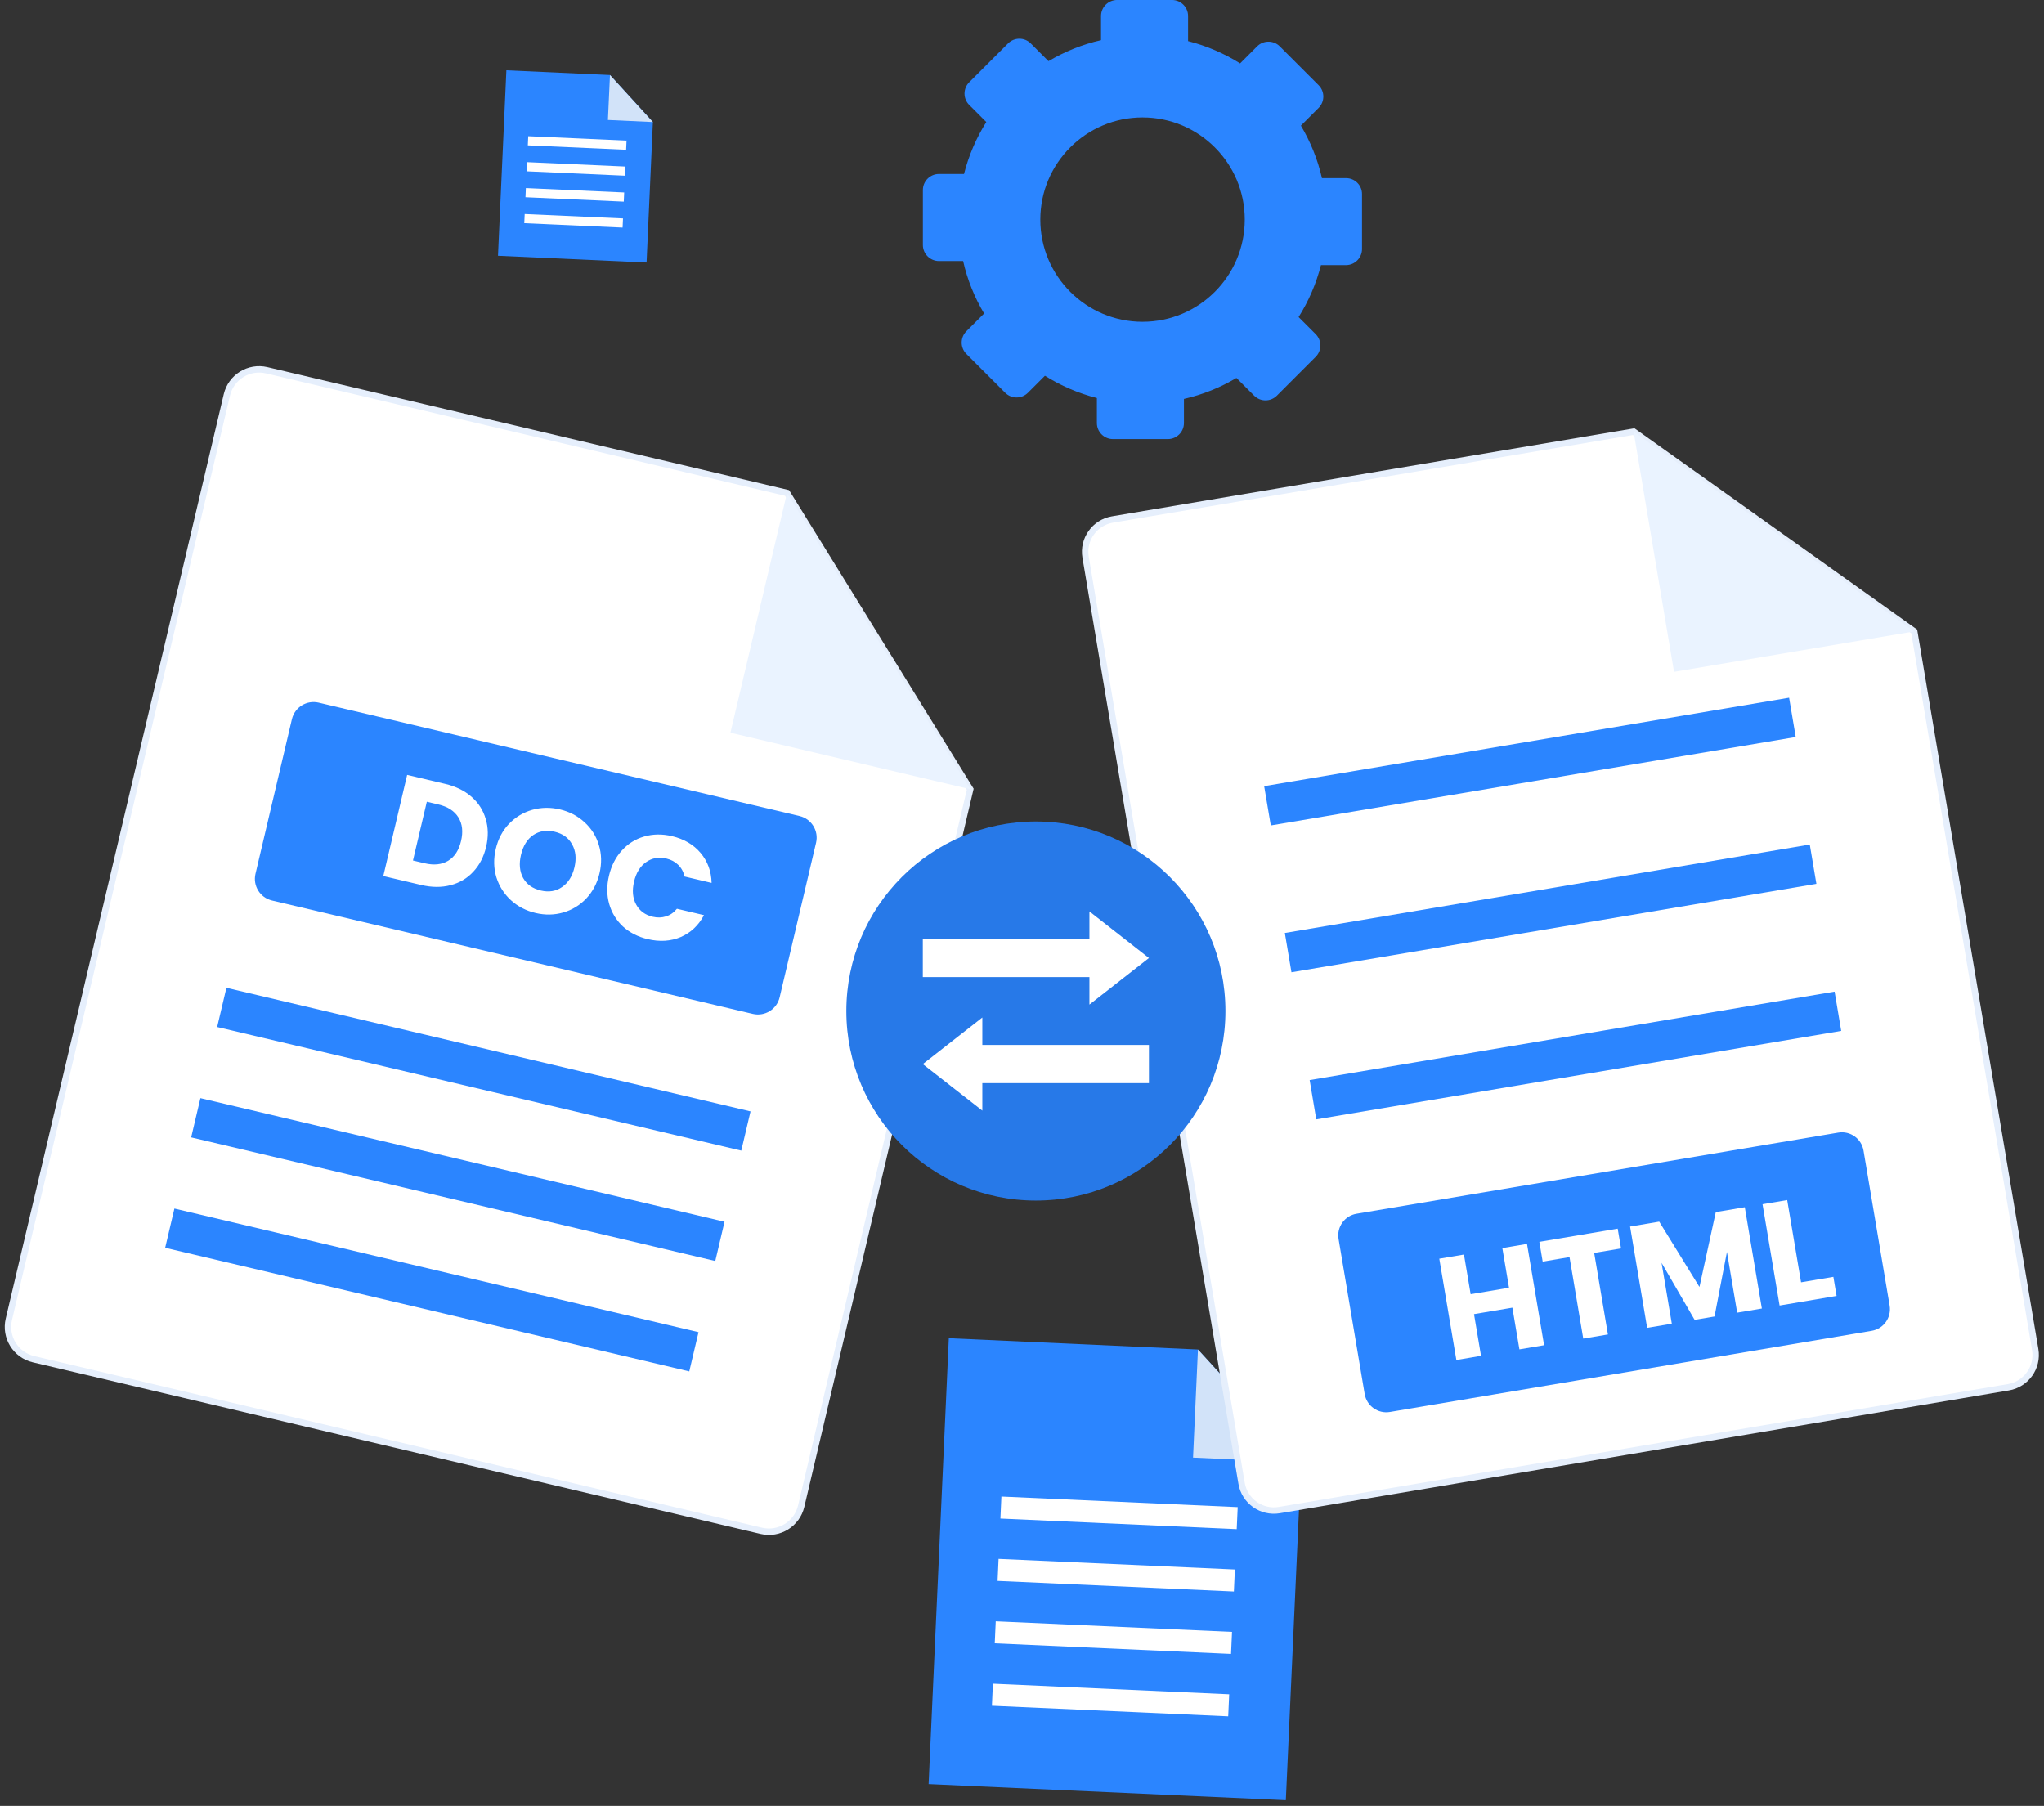 <svg width="249" height="220" viewBox="0 0 249 220" fill="none" xmlns="http://www.w3.org/2000/svg">
<rect x="0" y="0" width="249" height="220" fill="#333333" stroke="none"/>
<path d="M158.505 178.169L156.64 219.31L113.123 217.344L115.585 163.027L145.933 164.402L158.505 178.169Z" fill="#2B85FF"/>
<path d="M145.336 177.571L158.505 178.169L145.934 164.402L145.336 177.571Z" fill="#D2E3F9"/>
<path d="M150.431 191.2L121.646 189.911L121.525 192.594L150.311 193.883L150.431 191.2Z" fill="white"/>
<path d="M150.776 183.604L121.99 182.315L121.87 184.998L150.656 186.287L150.776 183.604Z" fill="white"/>
<path d="M150.085 198.803L121.3 197.515L121.18 200.198L149.965 201.486L150.085 198.803Z" fill="white"/>
<path d="M149.74 206.407L120.954 205.118L120.834 207.801L149.62 209.089L149.74 206.407Z" fill="white"/>
<path d="M79.535 14.866L78.765 31.98L60.664 31.159L61.687 8.566L74.308 9.142L79.535 14.866Z" fill="#2B85FF"/>
<path d="M74.056 14.614L79.535 14.866L74.308 9.142L74.056 14.614Z" fill="#D2E3F9"/>
<path d="M76.181 20.288L64.205 19.752L64.155 20.867L76.131 21.403L76.181 20.288Z" fill="white"/>
<path d="M76.325 17.128L64.349 16.592L64.299 17.707L76.275 18.243L76.325 17.128Z" fill="white"/>
<path d="M76.037 23.449L64.061 22.913L64.012 24.028L75.988 24.564L76.037 23.449Z" fill="white"/>
<path d="M75.893 26.61L63.917 26.074L63.867 27.189L75.843 27.725L75.893 26.61Z" fill="white"/>
<path d="M118.192 96.154L97.6 183.49C97.089 185.657 94.915 187.003 92.748 186.492L4.08 165.583C1.912 165.072 0.566 162.898 1.077 160.73L27.638 48.108C28.149 45.941 30.323 44.594 32.491 45.106L95.879 60.053L118.192 96.154Z" fill="white" stroke="#E6EFFC" stroke-width="0.78" stroke-miterlimit="10"/>
<path d="M88.981 89.263L118.192 96.147L95.872 60.053L88.981 89.263Z" fill="#EAF3FF"/>
<path d="M91.429 135.396L27.581 120.339L26.454 125.118L90.302 140.175L91.429 135.396Z" fill="#2B85FF"/>
<path d="M88.262 148.839L24.414 133.782L23.287 138.561L87.135 153.619L88.262 148.839Z" fill="#2B85FF"/>
<path d="M85.094 162.29L21.246 147.232L20.119 152.011L83.967 167.069L85.094 162.29Z" fill="#2B85FF"/>
<path d="M91.717 123.521L33.131 109.704C31.684 109.358 30.784 107.911 31.122 106.457L35.564 87.607C35.91 86.16 37.357 85.26 38.812 85.598L97.405 99.415C98.852 99.761 99.752 101.208 99.414 102.662L94.972 121.512C94.626 122.959 93.172 123.859 91.717 123.521Z" fill="#2B85FF"/>
<path d="M54.215 95.493C55.513 95.799 56.587 96.324 57.437 97.068C58.286 97.811 58.864 98.713 59.169 99.773C59.49 100.824 59.506 101.958 59.219 103.175C58.935 104.38 58.414 105.387 57.655 106.196C56.908 107.007 55.982 107.555 54.878 107.838C53.786 108.123 52.596 108.114 51.309 107.811L46.694 106.723L49.599 94.404L54.215 95.493ZM51.729 105.168C52.864 105.436 53.82 105.334 54.598 104.863C55.376 104.392 55.898 103.589 56.166 102.455C56.434 101.32 56.326 100.362 55.843 99.582C55.361 98.801 54.552 98.277 53.417 98.009L51.996 97.674L50.307 104.833L51.729 105.168ZM65.24 111.226C64.082 110.953 63.081 110.433 62.237 109.666C61.405 108.901 60.815 107.972 60.468 106.878C60.136 105.774 60.111 104.62 60.396 103.415C60.68 102.21 61.216 101.194 62.004 100.367C62.803 99.543 63.746 98.975 64.832 98.663C65.93 98.354 67.058 98.336 68.216 98.609C69.374 98.883 70.369 99.401 71.202 100.166C72.046 100.933 72.629 101.861 72.953 102.95C73.288 104.041 73.314 105.19 73.03 106.395C72.746 107.6 72.208 108.621 71.418 109.46C70.63 110.287 69.693 110.856 68.607 111.168C67.521 111.48 66.399 111.499 65.24 111.226ZM65.886 108.489C66.869 108.72 67.73 108.578 68.469 108.061C69.22 107.546 69.723 106.751 69.977 105.675C70.233 104.587 70.139 103.651 69.694 102.867C69.264 102.073 68.557 101.561 67.575 101.329C66.58 101.095 65.709 101.229 64.96 101.732C64.224 102.237 63.726 103.04 63.467 104.139C63.21 105.227 63.297 106.168 63.727 106.961C64.172 107.745 64.892 108.254 65.886 108.489ZM74.186 106.686C74.473 105.469 74.992 104.449 75.741 103.626C76.494 102.791 77.4 102.22 78.46 101.915C79.535 101.6 80.669 101.583 81.862 101.865C83.324 102.21 84.485 102.891 85.344 103.908C86.203 104.926 86.651 106.143 86.687 107.559L83.388 106.781C83.264 106.209 83.005 105.734 82.613 105.357C82.232 104.984 81.754 104.729 81.181 104.594C80.257 104.376 79.433 104.521 78.707 105.029C77.983 105.537 77.493 106.33 77.239 107.406C76.986 108.482 77.069 109.41 77.491 110.188C77.912 110.967 78.585 111.465 79.509 111.683C80.082 111.818 80.623 111.804 81.131 111.639C81.651 111.478 82.094 111.169 82.461 110.712L85.76 111.49C85.095 112.741 84.15 113.63 82.927 114.156C81.707 114.671 80.365 114.756 78.903 114.411C77.71 114.13 76.701 113.614 75.878 112.864C75.069 112.105 74.513 111.19 74.21 110.118C73.907 109.047 73.899 107.903 74.186 106.686Z" fill="white"/>
<path d="M233.191 76.922L247.929 164.402C248.296 166.577 246.828 168.636 244.66 169.003L155.848 183.965C153.674 184.332 151.615 182.863 151.248 180.696L132.247 67.886C131.88 65.712 133.348 63.653 135.516 63.286L199.012 52.586L233.191 76.922Z" fill="white" stroke="#E6EFFC" stroke-width="0.78" stroke-miterlimit="10"/>
<path d="M203.93 81.847L233.19 76.922L199.005 52.594L203.93 81.847Z" fill="#EAF3FF"/>
<path d="M217.949 85L154 95.775L154.806 100.56L218.755 89.785L217.949 85Z" fill="#2B85FF"/>
<path d="M220.467 102.887L156.518 113.661L157.324 118.447L221.273 107.672L220.467 102.887Z" fill="#2B85FF"/>
<path d="M223.49 120.806L159.541 131.581L160.347 136.367L224.296 125.592L223.49 120.806Z" fill="#2B85FF"/>
<path d="M228.007 162.127L169.32 172.013C167.865 172.258 166.49 171.278 166.245 169.824L163.063 150.938C162.818 149.484 163.797 148.109 165.252 147.864L223.939 137.978C225.393 137.734 226.768 138.713 227.013 140.167L230.196 159.053C230.44 160.507 229.461 161.882 228.007 162.127Z" fill="#2B85FF"/>
<path d="M186.021 151.54L188.1 163.879L185.094 164.386L184.238 159.306L179.563 160.093L180.418 165.173L177.413 165.68L175.334 153.34L178.339 152.834L179.154 157.668L183.829 156.88L183.015 152.046L186.021 151.54ZM197.067 149.679L197.473 152.087L194.203 152.638L195.877 162.569L192.871 163.075L191.198 153.144L187.928 153.695L187.523 151.287L197.067 149.679ZM212.55 147.07L214.629 159.409L211.623 159.916L210.376 152.516L208.863 160.381L206.438 160.789L202.411 153.84L203.66 161.257L200.655 161.764L198.576 149.424L202.126 148.826L207.028 156.785L209.016 147.665L212.55 147.07ZM219.405 156.218L223.342 155.555L223.733 157.875L216.79 159.045L214.711 146.706L217.717 146.199L219.405 156.218Z" fill="white"/>
<path d="M126.191 146.258C138.943 146.258 149.281 135.921 149.281 123.168C149.281 110.416 138.943 100.078 126.191 100.078C113.439 100.078 103.101 110.416 103.101 123.168C103.101 135.921 113.439 146.258 126.191 146.258Z" fill="#2779E8"/>
<path d="M134.953 114.384H112.417V119.035H134.953V114.384Z" fill="white"/>
<path d="M139.964 116.71L132.714 111.036V122.383L139.964 116.71Z" fill="white"/>
<path d="M117.429 131.953H139.965V127.302H117.429V131.953Z" fill="white"/>
<path d="M112.417 129.634L119.667 123.96V135.3L112.417 129.634Z" fill="white"/>
<path d="M163.977 21.698H161.039C160.521 19.416 159.642 17.263 158.476 15.305L160.636 13.145C161.399 12.382 161.399 11.143 160.636 10.38L155.906 5.65C155.142 4.886 153.904 4.886 153.141 5.65L151.067 7.723C149.138 6.514 146.999 5.585 144.731 5.009V1.956C144.731 0.876 143.853 -0.002 142.773 -0.002H136.084C135.004 -0.002 134.126 0.876 134.126 1.956V4.894C131.843 5.412 129.69 6.29 127.725 7.45L125.565 5.29C124.802 4.526 123.563 4.526 122.8 5.29L118.07 10.02C117.306 10.783 117.306 12.022 118.07 12.785L120.15 14.866C118.934 16.795 118.012 18.926 117.436 21.194H114.383C113.303 21.194 112.425 22.073 112.425 23.153V29.842C112.425 30.922 113.303 31.8 114.383 31.8H117.328C117.839 34.082 118.718 36.235 119.884 38.194L117.724 40.354C116.961 41.117 116.961 42.355 117.724 43.118L122.454 47.849C123.218 48.612 124.456 48.612 125.219 47.849L127.293 45.775C129.222 46.985 131.354 47.914 133.622 48.49V51.535C133.622 52.615 134.5 53.494 135.58 53.494H142.269C143.349 53.494 144.227 52.615 144.227 51.535V48.598C146.51 48.079 148.662 47.208 150.621 46.042L152.781 48.202C153.544 48.965 154.782 48.965 155.546 48.202L160.276 43.471C161.039 42.708 161.039 41.47 160.276 40.706L158.195 38.626C159.412 36.696 160.341 34.565 160.917 32.297H163.962C165.042 32.297 165.921 31.418 165.921 30.338V23.65C165.928 22.577 165.057 21.698 163.977 21.698ZM139.18 39.202C132.311 39.202 126.731 33.629 126.731 26.753C126.731 19.877 132.311 14.304 139.18 14.304C146.056 14.304 151.636 19.877 151.636 26.753C151.636 33.629 146.056 39.202 139.18 39.202Z" fill="#2B85FF"/>
</svg>
